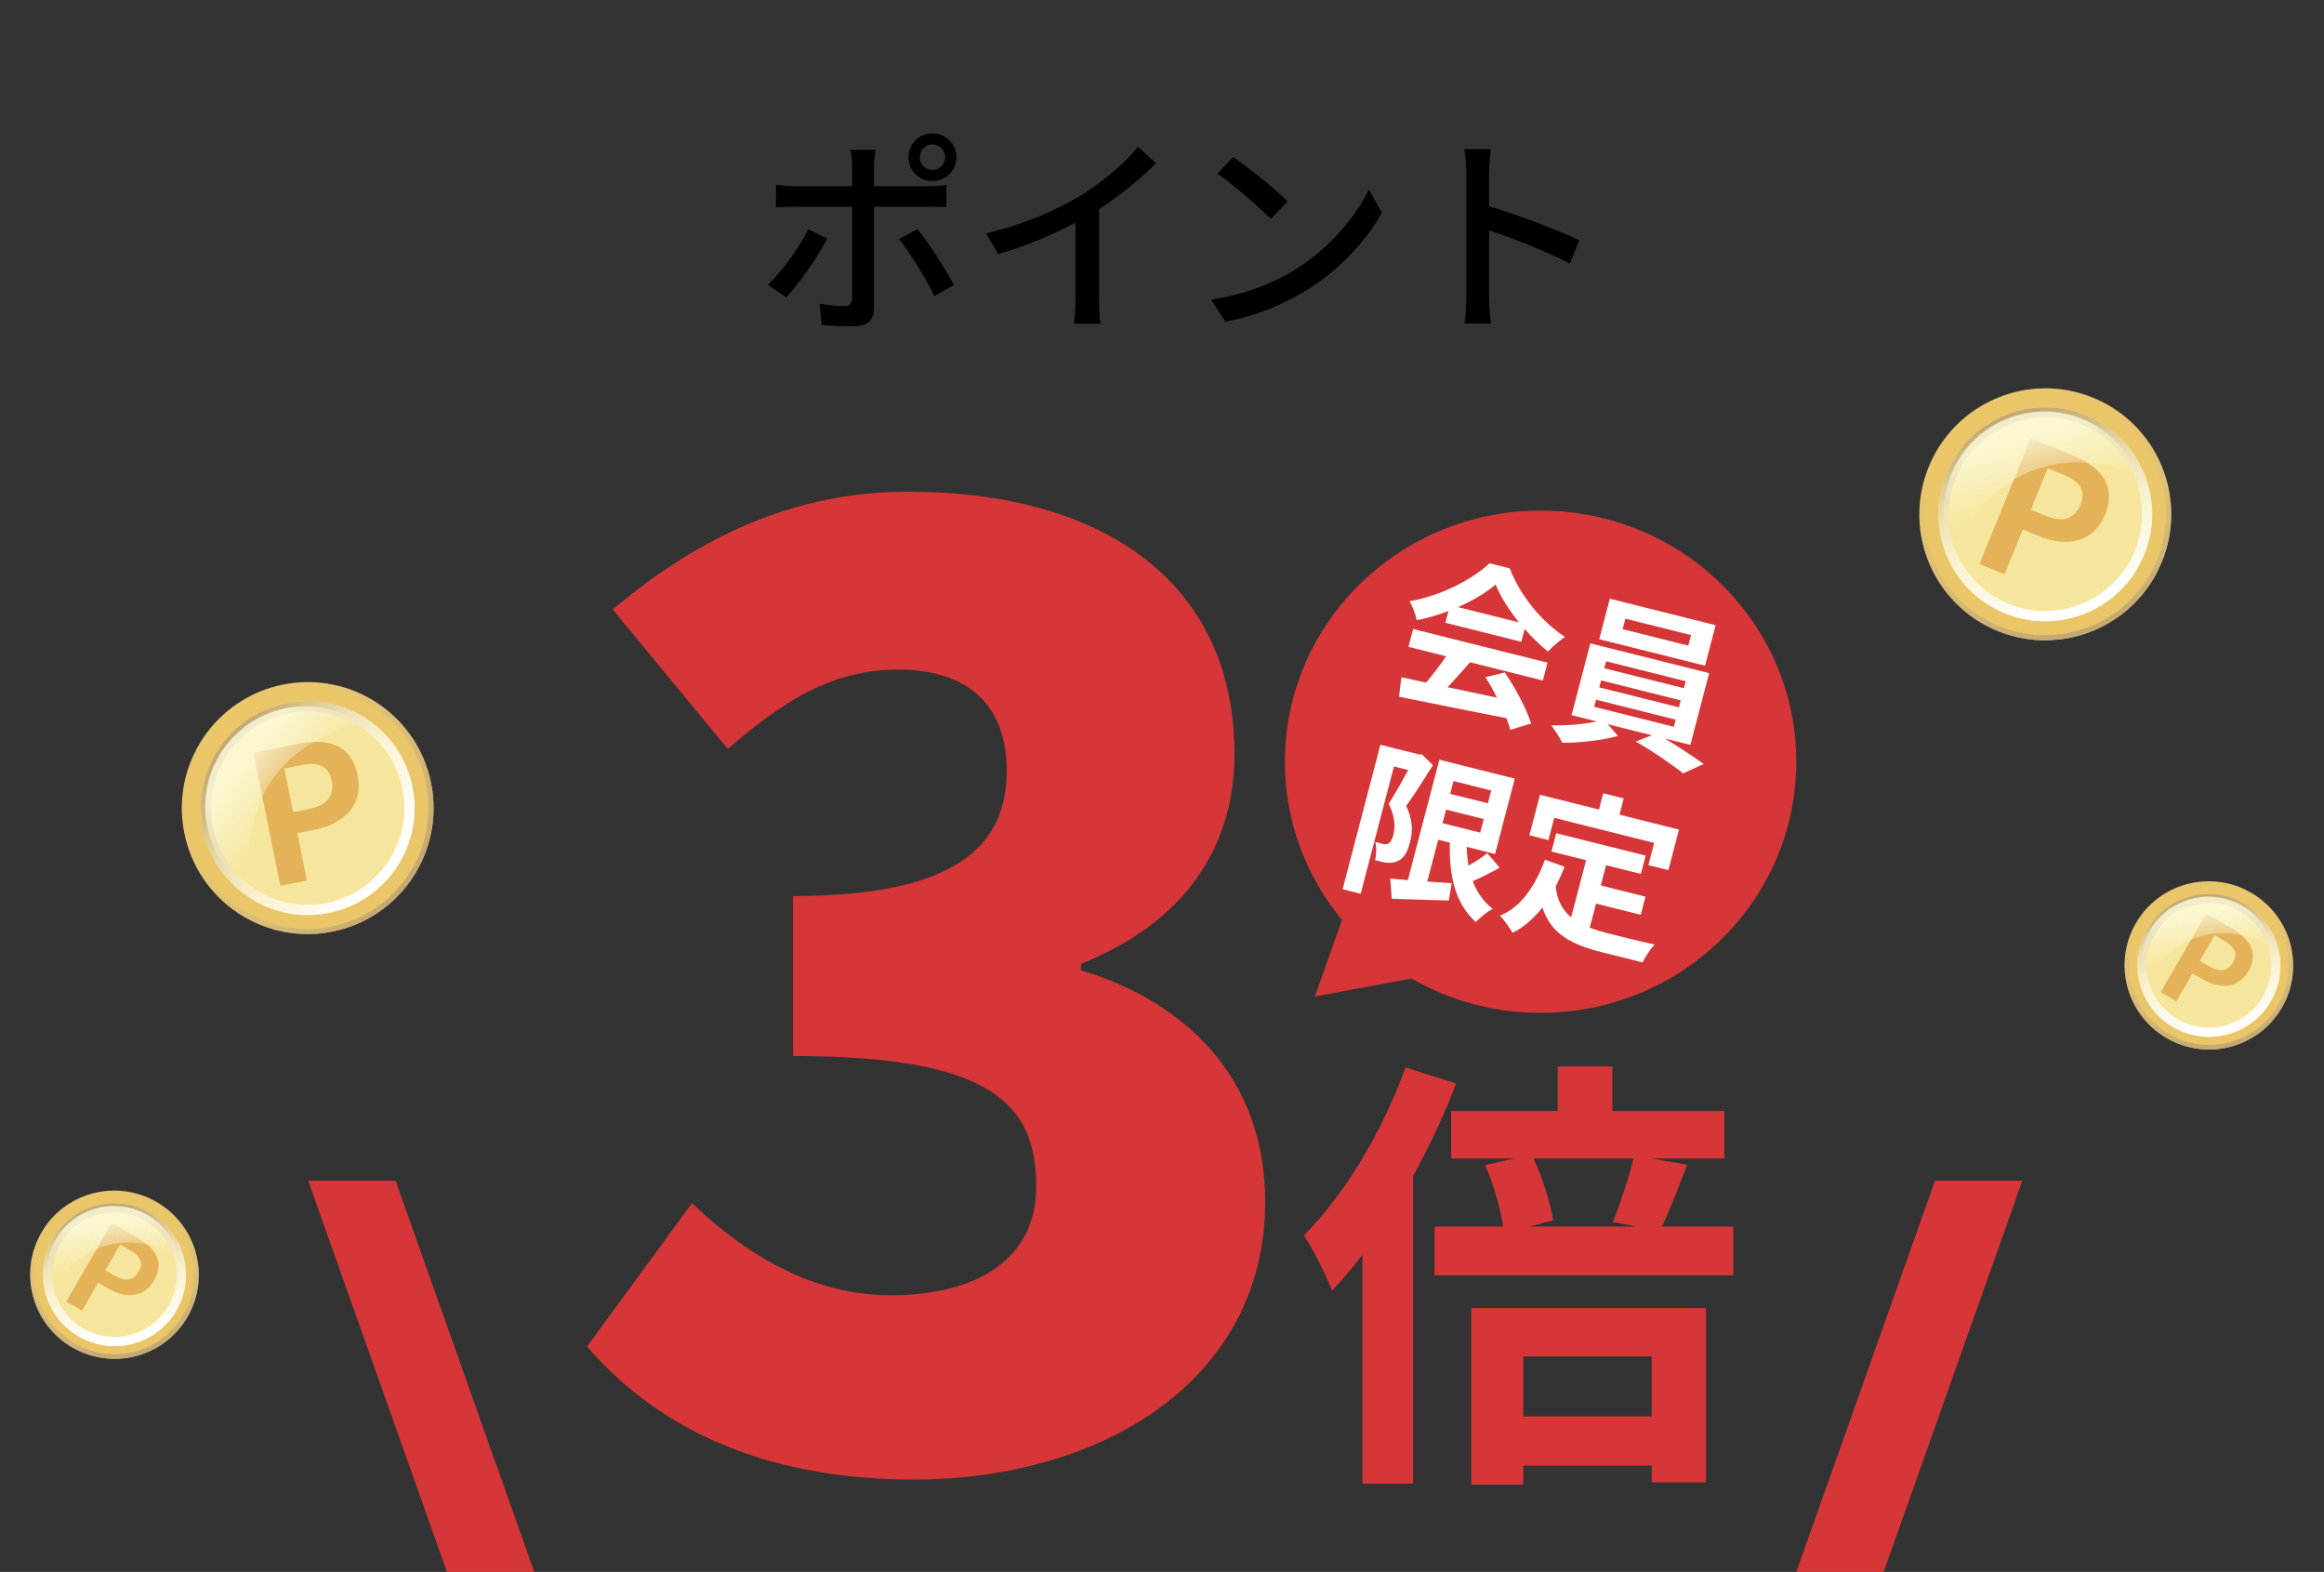 <svg xmlns="http://www.w3.org/2000/svg" xmlns:xlink="http://www.w3.org/1999/xlink" fill="none" version="1.1" width="308.998" height="209" viewBox="0 0 308.998 209"><rect x="0" y="0" width="308.998" height="209" fill="#333333" stroke="none"/><defs><linearGradient x1="0.823" y1="0.858" x2="0.322" y2="0.274" id="master_svg0_106_98032"><stop offset="0%" stop-color="#C5A973" stop-opacity="1"/><stop offset="100%" stop-color="#D4C297" stop-opacity="0.05"/></linearGradient><linearGradient x1="0.185" y1="0.112" x2="0.565" y2="0.578" id="master_svg1_106_98023"><stop offset="0%" stop-color="#C5A973" stop-opacity="1"/><stop offset="100%" stop-color="#D4C297" stop-opacity="0.05"/></linearGradient><linearGradient x1="0.837" y1="0.862" x2="0.237" y2="0.19" id="master_svg2_106_98024"><stop offset="0%" stop-color="#FFFFFF" stop-opacity="1"/><stop offset="97.622%" stop-color="#FFFFFF" stop-opacity="0"/></linearGradient><linearGradient x1="0.317" y1="0.23" x2="0.558" y2="0.534" id="master_svg3_106_98035"><stop offset="0%" stop-color="#FBFBDF" stop-opacity="1"/><stop offset="100%" stop-color="#FBFBDF" stop-opacity="0"/></linearGradient><linearGradient x1="0.823" y1="0.858" x2="0.322" y2="0.274" id="master_svg4_106_98032"><stop offset="0%" stop-color="#C5A973" stop-opacity="1"/><stop offset="100%" stop-color="#D4C297" stop-opacity="0.05"/></linearGradient><linearGradient x1="0.185" y1="0.112" x2="0.565" y2="0.578" id="master_svg5_106_98023"><stop offset="0%" stop-color="#C5A973" stop-opacity="1"/><stop offset="100%" stop-color="#D4C297" stop-opacity="0.05"/></linearGradient><linearGradient x1="0.837" y1="0.862" x2="0.237" y2="0.19" id="master_svg6_106_98024"><stop offset="0%" stop-color="#FFFFFF" stop-opacity="1"/><stop offset="97.622%" stop-color="#FFFFFF" stop-opacity="0"/></linearGradient><linearGradient x1="0.317" y1="0.23" x2="0.56" y2="0.533" id="master_svg7_106_98035"><stop offset="0%" stop-color="#FBFBDF" stop-opacity="1"/><stop offset="100%" stop-color="#FBFBDF" stop-opacity="0"/></linearGradient><linearGradient x1="0.823" y1="0.858" x2="0.322" y2="0.274" id="master_svg8_106_98032"><stop offset="0%" stop-color="#C5A973" stop-opacity="1"/><stop offset="100%" stop-color="#D4C297" stop-opacity="0.05"/></linearGradient><linearGradient x1="0.185" y1="0.112" x2="0.565" y2="0.578" id="master_svg9_106_98023"><stop offset="0%" stop-color="#C5A973" stop-opacity="1"/><stop offset="100%" stop-color="#D4C297" stop-opacity="0.05"/></linearGradient><linearGradient x1="0.837" y1="0.862" x2="0.237" y2="0.19" id="master_svga_106_98024"><stop offset="0%" stop-color="#FFFFFF" stop-opacity="1"/><stop offset="97.622%" stop-color="#FFFFFF" stop-opacity="0"/></linearGradient><linearGradient x1="0.317" y1="0.23" x2="0.558" y2="0.534" id="master_svgb_106_98035"><stop offset="0%" stop-color="#FBFBDF" stop-opacity="1"/><stop offset="100%" stop-color="#FBFBDF" stop-opacity="0"/></linearGradient><linearGradient x1="0.823" y1="0.858" x2="0.322" y2="0.274" id="master_svgc_106_98032"><stop offset="0%" stop-color="#C5A973" stop-opacity="1"/><stop offset="100%" stop-color="#D4C297" stop-opacity="0.05"/></linearGradient><linearGradient x1="0.185" y1="0.112" x2="0.565" y2="0.578" id="master_svgd_106_98023"><stop offset="0%" stop-color="#C5A973" stop-opacity="1"/><stop offset="100%" stop-color="#D4C297" stop-opacity="0.05"/></linearGradient><linearGradient x1="0.837" y1="0.862" x2="0.237" y2="0.19" id="master_svge_106_98024"><stop offset="0%" stop-color="#FFFFFF" stop-opacity="1"/><stop offset="97.622%" stop-color="#FFFFFF" stop-opacity="0"/></linearGradient><linearGradient x1="0.317" y1="0.23" x2="0.56" y2="0.533" id="master_svgf_106_98035"><stop offset="0%" stop-color="#FBFBDF" stop-opacity="1"/><stop offset="100%" stop-color="#FBFBDF" stop-opacity="0"/></linearGradient></defs><g><g><path d="M121.436,196.712C146.614,196.712,168.219,183.442,168.219,159.795C168.219,143.464,157.842,133.257,143.722,129.004L143.722,128.153C157.332,122.709,164.136,112.842,164.136,100.253C164.136,77.627,146.954,65.378,120.755,65.378C105.785,65.378,93.196,71.163,81.457,81.03L96.768,99.573C104.424,92.938,110.888,89.025,119.394,89.025C128.751,89.025,133.855,93.789,133.855,102.465C133.855,112.502,127.05,119.137,105.444,119.137L105.444,140.402C131.983,140.402,137.768,146.867,137.768,157.754C137.768,167.281,130.112,172.214,118.374,172.214C108.507,172.214,99.66,167.281,92.005,159.965L78.055,179.019C87.241,189.737,101.362,196.712,121.436,196.712Z" fill="#D63637" fill-opacity="1"/></g><g><path d="M40.981,156.991L59.423,209L71.04,209L52.598,156.991L40.981,156.991Z" fill="#D63637" fill-opacity="1"/></g><g transform="matrix(-1,0,0,1,537.779,0)"><path d="M268.889,156.991L287.331,209L298.948,209L280.506,156.991L268.889,156.991Z" fill="#D63637" fill-opacity="1"/></g><g><path d="M186.869,141.915C183.833,150.451,178.712,158.906,173.353,164.265C174.544,165.932,176.449,169.862,177.104,171.589C178.474,170.16,179.843,168.552,181.153,166.826L181.153,197.269L187.882,197.269L187.882,156.346C190.085,152.357,192.05,148.189,193.598,144.067L186.869,141.915ZM219.618,180.342L219.618,188.32L202.529,188.32L202.529,180.342L219.618,180.342ZM195.622,197.388L202.529,197.388L202.529,194.87L219.618,194.87L219.618,197.088L226.822,197.088L226.822,173.911L195.622,173.911L195.622,197.388ZM217.177,154.024C216.581,156.644,215.39,160.097,214.438,162.479L217.593,163.074L203.363,163.074L206.518,162.241C206.161,160.038,205.149,156.703,203.899,154.024L217.177,154.024ZM220.987,163.074C222,160.931,223.131,157.954,224.322,154.857L219.618,154.024L229.264,154.024L229.264,147.712L214.378,147.712L214.378,141.796L207.114,141.796L207.114,147.712L192.943,147.712L192.943,154.024L201.338,154.024L197.468,154.917C198.599,157.477,199.492,160.693,199.85,163.074L190.74,163.074L190.74,169.564L230.455,169.564L230.455,163.074L220.987,163.074Z" fill="#D63637" fill-opacity="1"/></g><g><path d="M123.964,19.204C124.9,19.204,125.665,19.969,125.665,20.905C125.665,21.869,124.9,22.606,123.964,22.606C123.028,22.606,122.291,21.869,122.291,20.905C122.291,19.969,123.028,19.204,123.964,19.204ZM123.964,24.081C125.722,24.081,127.168,22.663,127.168,20.905C127.168,19.147,125.722,17.729,123.964,17.729C122.206,17.729,120.788,19.147,120.788,20.905C120.788,22.663,122.206,24.081,123.964,24.081ZM107.462,30.488C106.328,32.842,103.975,36.102,102.103,37.86L104.542,39.533C106.129,37.832,108.738,34.174,109.986,31.708L107.462,30.488ZM123.34,27.483C124.049,27.483,125.013,27.483,125.835,27.54L125.835,24.591C125.098,24.704,124.049,24.761,123.312,24.761L116.195,24.761L116.195,22.152C116.195,21.5,116.337,20.309,116.422,19.913L113.076,19.913C113.19,20.366,113.303,21.472,113.303,22.124L113.303,24.761L105.704,24.761C104.825,24.761,103.975,24.676,103.181,24.591L103.181,27.568C103.946,27.511,104.854,27.483,105.733,27.483L113.303,27.483L113.303,39.647C113.275,40.412,112.963,40.696,112.226,40.696C111.488,40.696,110.212,40.611,108.993,40.384L109.248,43.191C110.524,43.333,112.197,43.389,113.558,43.389C115.401,43.389,116.195,42.51,116.195,40.979L116.195,27.483L123.34,27.483ZM119.541,31.793C120.987,33.551,123.085,37.038,124.247,39.363L126.856,37.889C125.722,35.847,123.482,32.275,121.979,30.46L119.541,31.793ZM146.136,27.795C149,25.952,151.665,23.74,153.707,21.699L151.297,19.516C149.709,21.557,146.76,24.081,143.896,25.867C140.749,27.823,135.957,29.921,131.109,31.027L132.725,33.778C136.241,32.785,140.012,31.197,142.989,29.61L142.989,39.703C142.989,40.866,142.904,42.425,142.819,43.049L146.335,43.049C146.193,42.425,146.136,40.866,146.136,39.703L146.136,27.795ZM163.942,20.877L161.873,23.088C163.971,24.534,167.487,27.596,168.961,29.099L171.201,26.802C169.613,25.158,165.956,22.209,163.942,20.877ZM161.022,39.845L162.922,42.766C167.317,41.972,170.917,40.299,173.781,38.541C178.204,35.819,181.692,31.934,183.733,28.277L182.004,25.186C180.274,28.816,176.73,33.069,172.165,35.876C169.443,37.548,165.757,39.136,161.022,39.845ZM209.989,31.963C207.153,30.573,201.738,28.56,197.995,27.426L197.995,23.003C197.995,22.011,198.108,20.763,198.194,19.828L194.706,19.828C194.876,20.791,194.961,22.096,194.961,23.003L194.961,39.392C194.961,40.497,194.876,42.028,194.734,43.021L198.222,43.021C198.08,42,197.995,40.27,197.995,39.392L197.995,30.63C201.114,31.651,205.707,33.437,208.713,35.053L209.989,31.963Z" fill="#000000" fill-opacity="1"/></g><g><g><ellipse cx="204.836" cy="101.277" rx="33.994" ry="33.389" fill="#D63637" fill-opacity="1"/></g><g transform="matrix(-0.66,-0.752,0.763,-0.646,193.385,363.668)"><path d="M188.357,138.605L196.451,152.662L180.262,152.662L188.357,138.605Z" fill="#D63637" fill-opacity="1"/></g><g transform="matrix(0.97,0.243,-0.253,0.967,23.24,-43.675)"><path d="M196.56,79.243C198.253,77.926,199.679,76.476,200.637,75.115C201.662,76.499,203.199,77.949,204.915,79.243L196.56,79.243ZM195.468,81.671L205.873,81.671L205.873,79.911C207.098,80.758,208.39,81.493,209.616,82.072C210.083,81.292,210.663,80.334,211.331,79.644C207.811,78.395,204.269,75.851,201.907,72.572L199.145,72.572C197.474,75.204,193.954,78.373,190.144,80.045C190.701,80.624,191.391,81.626,191.703,82.273C192.996,81.649,194.288,80.891,195.468,80.045L195.468,81.671ZM191.525,85.971L196.694,85.971C196.226,87.289,195.602,88.763,195.001,90.014L191.637,90.126L191.993,92.71C195.78,92.524,201.283,92.3,206.519,92.008C206.875,92.501,207.187,92.972,207.41,93.397L209.883,91.897C208.836,90.226,206.764,87.909,204.781,86.171L202.442,87.397C203.177,88.065,203.934,88.867,204.625,89.669C202.353,89.758,200.058,89.847,197.919,89.914C198.588,88.667,199.323,87.285,199.969,85.971L209.95,85.971L209.95,83.52L191.525,83.52L191.525,85.971ZM227.483,76.77L218.482,76.77L218.482,75.322L227.483,75.322L227.483,76.77ZM230.313,73.25L215.809,73.25L215.809,78.819L230.313,78.819L230.313,73.25ZM217.435,86.728L228.352,86.728L228.352,87.709L217.435,87.709L217.435,86.728ZM217.435,84.077L228.352,84.077L228.352,85.035L217.435,85.035L217.435,84.077ZM217.435,81.448L228.352,81.448L228.352,82.406L217.435,82.406L217.435,81.448ZM231.092,89.513L231.092,79.644L214.806,79.644L214.806,89.513L218.26,89.513C216.745,90.273,214.472,91.054,212.556,91.479C213.158,91.992,214.071,92.818,214.561,93.377C216.812,92.818,219.663,91.747,221.468,90.697L219.775,89.513L225.812,89.513L223.963,90.831C226.325,91.523,229.399,92.618,231.115,93.422L233.454,91.546C231.917,90.942,229.644,90.139,227.572,89.513L231.092,89.513ZM196.85,99.405L196.471,99.517L191.213,99.517L191.213,119.377L193.686,119.377L193.686,101.879L195.647,101.879C195.246,103.438,194.733,105.443,194.265,106.869C195.58,108.362,195.914,109.743,195.914,110.79C195.914,111.414,195.78,111.837,195.513,112.038C195.313,112.171,195.112,112.238,194.867,112.238C194.577,112.238,194.243,112.238,193.82,112.216C194.199,112.884,194.399,113.909,194.421,114.577C194.978,114.577,195.513,114.6,195.959,114.533C196.449,114.444,196.917,114.31,197.273,114.02C197.986,113.53,198.32,112.595,198.298,111.124C198.298,109.832,198.031,108.295,196.582,106.579C197.273,104.842,198.031,102.391,198.654,100.453L196.85,99.405ZM201.84,105.755L207.009,105.755L207.009,107.626L201.84,107.626L201.84,105.755ZM207.009,101.834L207.009,103.594L201.84,103.594L201.84,101.834L207.009,101.834ZM208.613,110.055C208.101,110.745,207.343,111.548,206.608,112.26C206.274,111.525,205.984,110.723,205.761,109.899L209.638,109.899L209.638,99.539L199.3,99.539L199.3,116.096C198.432,116.23,197.652,116.364,196.983,116.453L197.852,119.02C199.947,118.551,202.687,117.993,205.249,117.391L205.048,115.069C203.979,115.27,202.887,115.471,201.84,115.649L201.84,109.899L203.444,109.899C204.447,114.243,206.185,117.569,209.46,119.31C209.816,118.596,210.596,117.591,211.175,117.056C209.727,116.408,208.568,115.404,207.677,114.132C208.635,113.397,209.727,112.439,210.685,111.525L208.613,110.055ZM216.032,103.327L229.733,103.327L229.733,106.379L232.474,106.379L232.474,100.809L224.32,100.809L224.32,98.573L221.512,98.573L221.512,100.809L213.425,100.809L213.425,106.379L216.032,106.379L216.032,103.327ZM224.297,113.04L230.424,113.04L230.424,110.545L224.297,110.545L224.297,107.76L229.065,107.76L229.065,105.243L216.812,105.243L216.812,107.76L221.557,107.76L221.557,115.625C220.243,114.978,219.195,113.909,218.527,112.127C218.728,111.236,218.884,110.3,219.017,109.297L216.255,109.03C215.854,112.84,214.762,115.914,212.356,117.696C212.98,118.098,214.094,119.033,214.539,119.506C215.809,118.409,216.789,116.984,217.525,115.268C219.53,118.454,222.582,119.122,226.703,119.122L232.273,119.122C232.407,118.343,232.83,117.073,233.209,116.427C231.716,116.493,228.04,116.493,226.837,116.493C225.946,116.493,225.099,116.449,224.297,116.36L224.297,113.04Z" fill="#FFFFFF" fill-opacity="1"/></g></g><g transform="matrix(0.98,-0.199,0.198,0.98,-18.265,6.097)"><g><ellipse cx="37.935" cy="111.112" rx="16.739" ry="16.749" fill="#EAC668" fill-opacity="1"/><ellipse cx="37.935" cy="111.112" rx="16.399" ry="16.41" stroke="url(#master_svg0_106_98032)" fill-opacity="0" fill="none" stroke-width="0.679"/></g><g><ellipse cx="37.935" cy="111.112" rx="14.212" ry="14.221" fill="#F6E69D" fill-opacity="1"/><ellipse cx="37.935" cy="111.112" rx="13.533" ry="13.542" stroke="url(#master_svg1_106_98023)" fill-opacity="0" fill="none" stroke-width="1.358"/><ellipse cx="37.935" cy="111.112" rx="13.533" ry="13.542" stroke="url(#master_svg2_106_98024)" fill-opacity="0" fill="none" stroke-width="1.358"/></g><g><path d="M32.324,120.531L35.929,120.531L35.929,114.113L38.34,114.113C42.212,114.113,45.305,112.258,45.305,108.134C45.305,103.863,42.237,102.472,38.242,102.472L32.324,102.472L32.324,120.531ZM35.929,111.258L35.929,105.328L37.974,105.328C40.459,105.328,41.774,106.035,41.774,108.134C41.774,110.208,40.58,111.258,38.096,111.258L35.929,111.258Z" fill="#E4B258" fill-opacity="1"/></g><g style="opacity:0.8;"><path d="M24.355,110.852C24.355,114.532,25.846,117.864,28.256,120.277Q29.118,111.417,33.827,106.705Q38.537,101.992,47.095,101.427C44.684,99.015,41.354,97.523,37.675,97.523C30.319,97.523,24.355,103.49,24.355,110.852Z" fill="url(#master_svg3_106_98035)" fill-opacity="1"/></g></g><g transform="matrix(0.866,0.5,-0.501,0.866,78.659,15.104)"><g><ellipse cx="22.393" cy="165.333" rx="11.212" ry="11.17" fill="#EAC668" fill-opacity="1"/><ellipse cx="22.393" cy="165.333" rx="10.905" ry="10.863" stroke="url(#master_svg4_106_98032)" fill-opacity="0" fill="none" stroke-width="0.614"/></g><g><ellipse cx="22.393" cy="165.333" rx="9.52" ry="9.484" fill="#F6E69D" fill-opacity="1"/><ellipse cx="22.393" cy="165.333" rx="8.906" ry="8.87" stroke="url(#master_svg5_106_98023)" fill-opacity="0" fill="none" stroke-width="1.228"/><ellipse cx="22.393" cy="165.333" rx="8.906" ry="8.87" stroke="url(#master_svg6_106_98024)" fill-opacity="0" fill="none" stroke-width="1.228"/></g><g><path d="M18.635,171.614L21.049,171.614L21.049,167.334L22.664,167.334C25.258,167.334,27.329,166.097,27.329,163.347C27.329,160.499,25.274,159.571,22.599,159.571L18.635,159.571L18.635,171.614ZM21.049,165.43L21.049,161.475L22.419,161.475C24.083,161.475,24.964,161.947,24.964,163.347C24.964,164.73,24.165,165.43,22.501,165.43L21.049,165.43Z" fill="#E4B258" fill-opacity="1"/></g><g style="opacity:0.8;"><path d="M13.297,165.159C13.297,167.614,14.295,169.836,15.91,171.444Q16.487,165.536,19.641,162.394Q22.796,159.251,28.528,158.874C26.913,157.265,24.683,156.27,22.219,156.27C17.291,156.27,13.297,160.25,13.297,165.159Z" fill="url(#master_svg7_106_98035)" fill-opacity="1"/></g></g><g transform="matrix(0.926,0.377,-0.378,0.926,37.07,-95.734)"><g><ellipse cx="279.53" cy="63.423" rx="16.738" ry="16.75" fill="#EAC668" fill-opacity="1"/><ellipse cx="279.53" cy="63.423" rx="16.398" ry="16.41" stroke="url(#master_svg8_106_98032)" fill-opacity="0" fill="none" stroke-width="0.679"/></g><g><ellipse cx="279.53" cy="63.423" rx="14.211" ry="14.222" fill="#F6E69D" fill-opacity="1"/><ellipse cx="279.53" cy="63.423" rx="13.532" ry="13.542" stroke="url(#master_svg9_106_98023)" fill-opacity="0" fill="none" stroke-width="1.358"/><ellipse cx="279.53" cy="63.423" rx="13.532" ry="13.542" stroke="url(#master_svga_106_98024)" fill-opacity="0" fill="none" stroke-width="1.358"/></g><g><path d="M273.919,72.843L277.523,72.843L277.523,66.424L279.934,66.424C283.806,66.424,286.899,64.569,286.899,60.445C286.899,56.174,283.83,54.783,279.837,54.783L273.919,54.783L273.919,72.843ZM277.523,63.569L277.523,57.639L279.569,57.639C282.053,57.639,283.368,58.346,283.368,60.445C283.368,62.519,282.174,63.569,279.69,63.569L277.523,63.569Z" fill="#E4B258" fill-opacity="1"/></g><g style="opacity:0.8;"><path d="M265.95,63.163C265.95,66.843,267.441,70.176,269.851,72.588Q270.712,63.728,275.422,59.016Q280.131,54.303,288.688,53.737C286.278,51.325,282.948,49.833,279.27,49.833C271.913,49.833,265.95,55.801,265.95,63.163Z" fill="url(#master_svgb_106_98035)" fill-opacity="1"/></g></g><g transform="matrix(0.866,0.5,-0.501,0.866,95.486,-129.702)"><g><ellipse cx="300.795" cy="124.317" rx="11.212" ry="11.17" fill="#EAC668" fill-opacity="1"/><ellipse cx="300.795" cy="124.317" rx="10.905" ry="10.863" stroke="url(#master_svgc_106_98032)" fill-opacity="0" fill="none" stroke-width="0.614"/></g><g><ellipse cx="300.795" cy="124.317" rx="9.52" ry="9.484" fill="#F6E69D" fill-opacity="1"/><ellipse cx="300.795" cy="124.317" rx="8.906" ry="8.87" stroke="url(#master_svgd_106_98023)" fill-opacity="0" fill="none" stroke-width="1.228"/><ellipse cx="300.795" cy="124.317" rx="8.906" ry="8.87" stroke="url(#master_svge_106_98024)" fill-opacity="0" fill="none" stroke-width="1.228"/></g><g><path d="M297.036,130.599L299.451,130.599L299.451,126.318L301.066,126.318C303.66,126.318,305.731,125.081,305.731,122.331C305.731,119.483,303.676,118.555,301.001,118.555L297.036,118.555L297.036,130.599ZM299.451,124.414L299.451,120.459L300.821,120.459C302.485,120.459,303.366,120.931,303.366,122.331C303.366,123.714,302.567,124.414,300.903,124.414L299.451,124.414Z" fill="#E4B258" fill-opacity="1"/></g><g style="opacity:0.8;"><path d="M291.699,124.143C291.699,126.598,292.697,128.82,294.312,130.429Q294.889,124.521,298.043,121.378Q301.198,118.235,306.93,117.858C305.315,116.249,303.085,115.254,300.621,115.254C295.693,115.254,291.699,119.234,291.699,124.143Z" fill="url(#master_svgf_106_98035)" fill-opacity="1"/></g></g></g></svg>